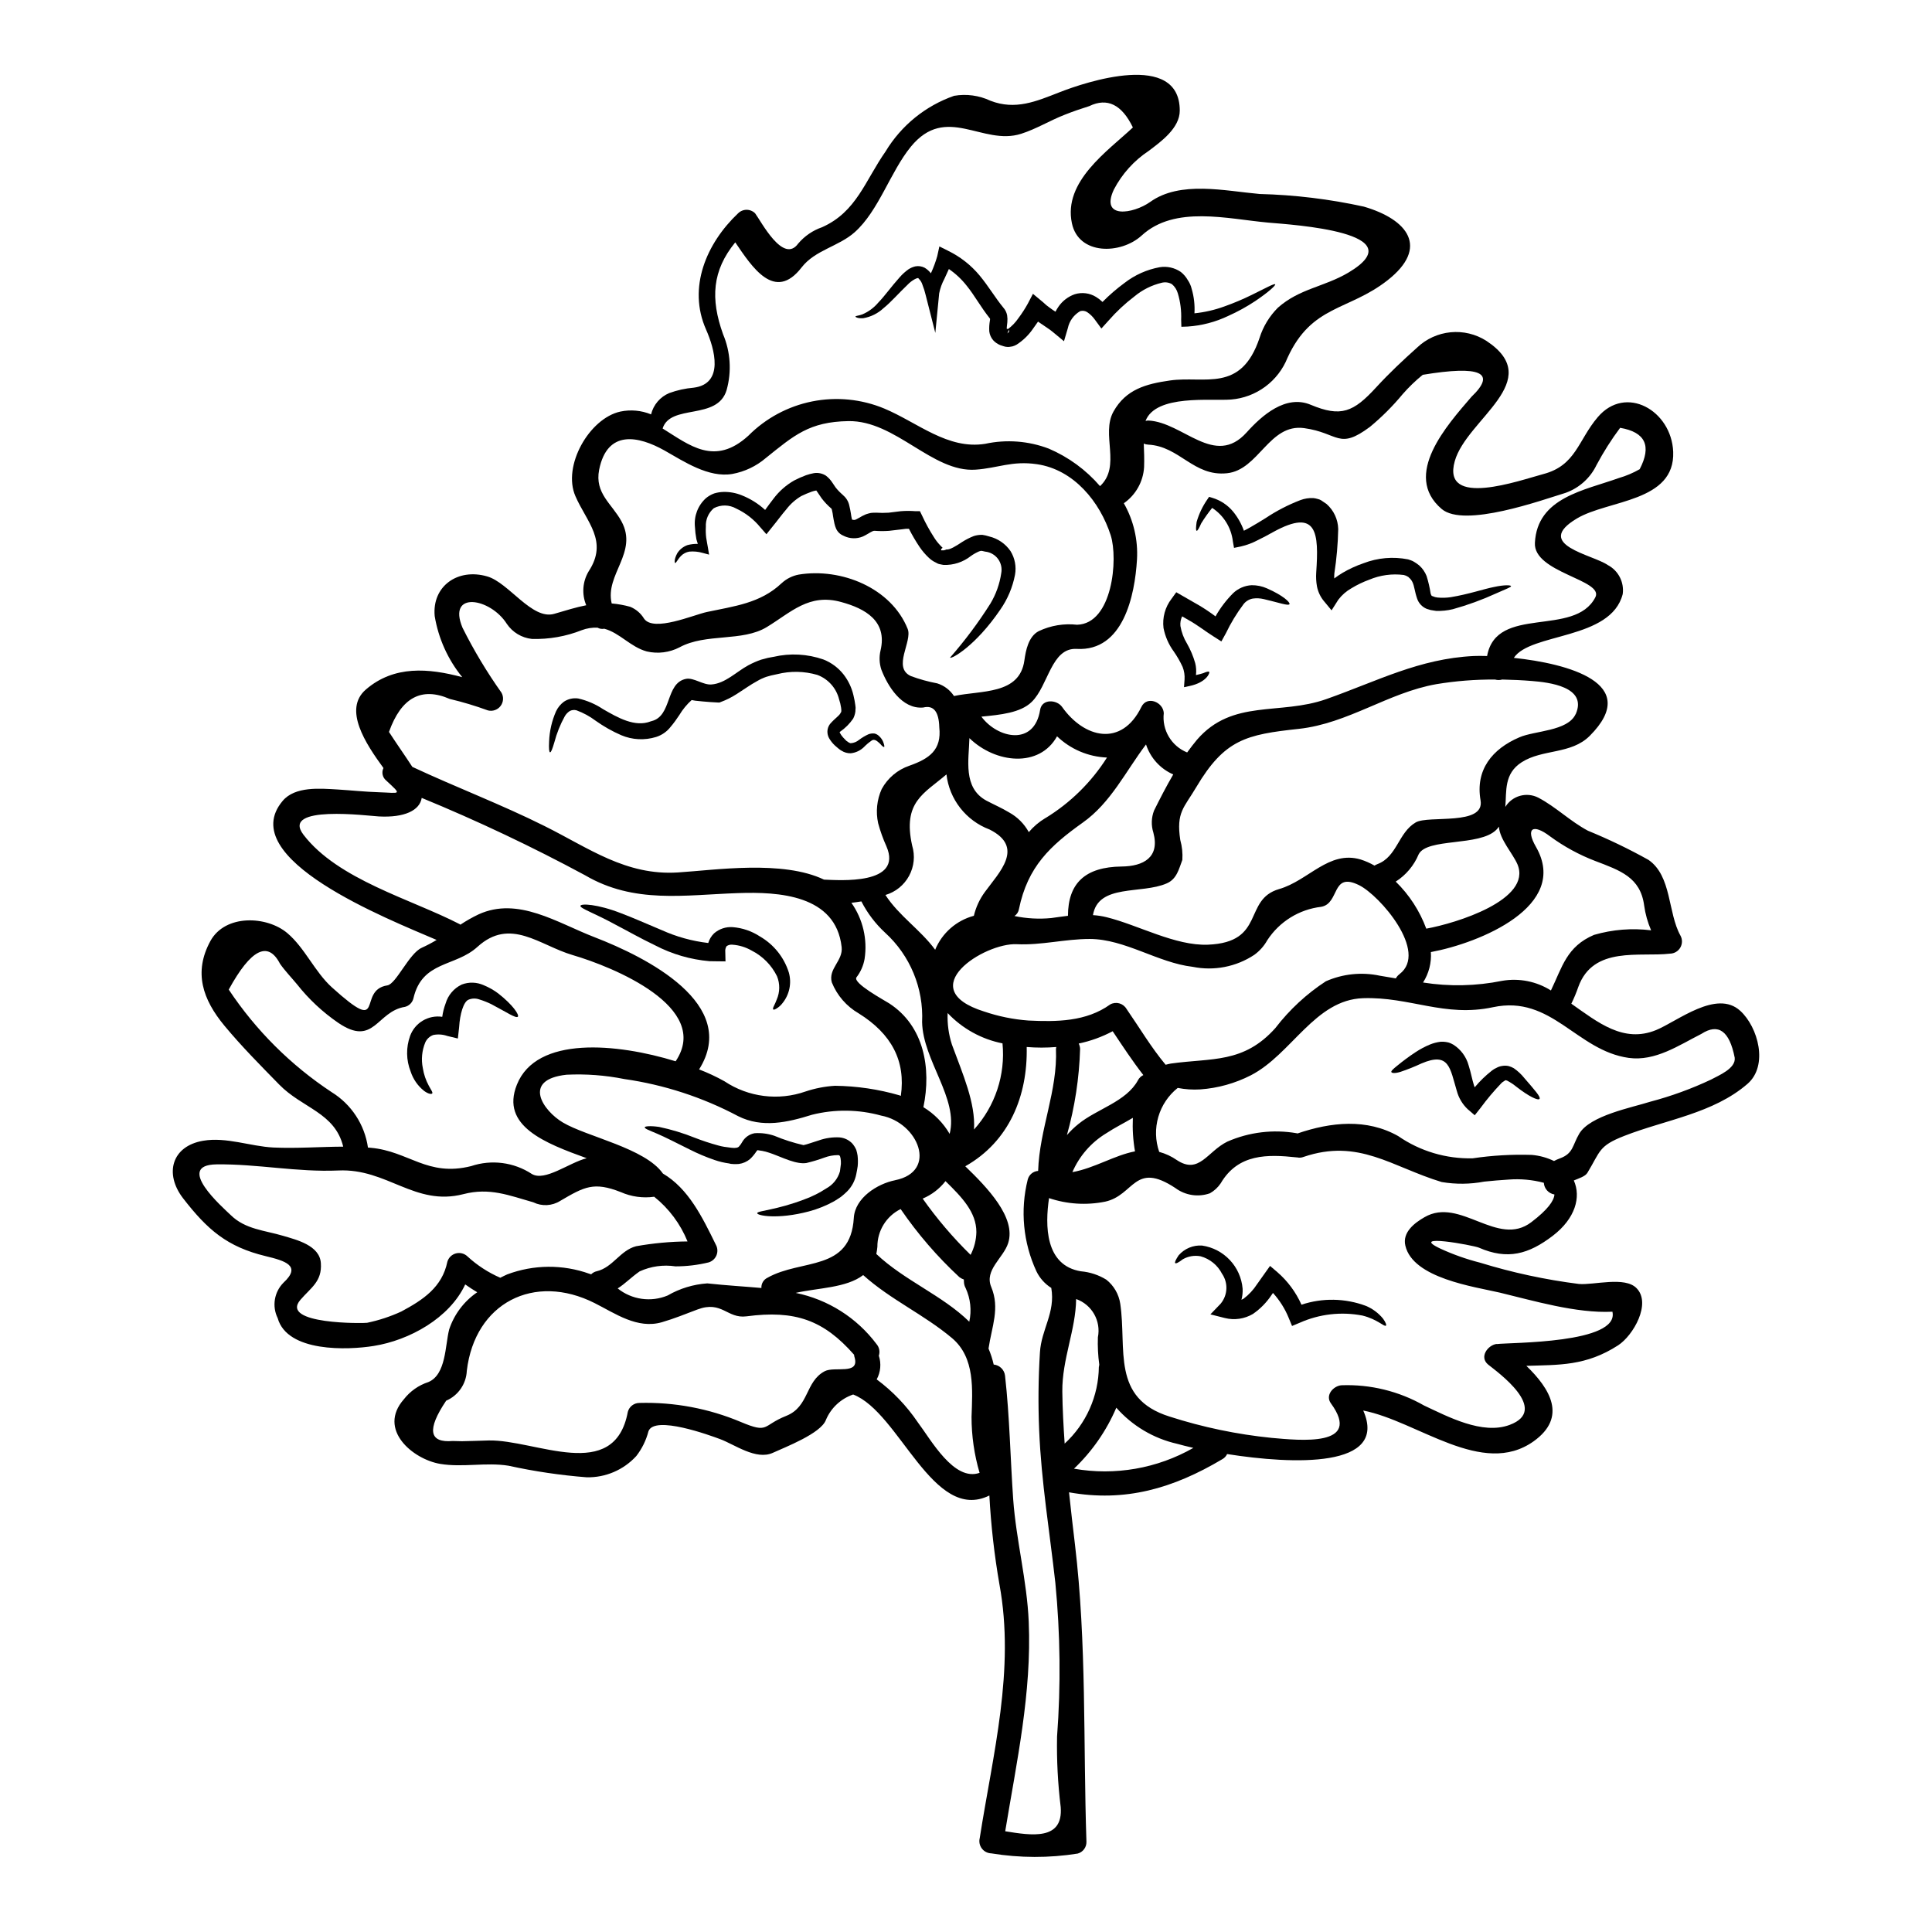 <?xml version="1.0" encoding="UTF-8"?>
<!-- The Best Svg Icon site in the world: iconSvg.co, Visit us! https://iconsvg.co -->
<svg fill="#000000" width="800px" height="800px" version="1.1" viewBox="144 144 512 512" xmlns="http://www.w3.org/2000/svg">
 <g>
  <path d="m342.31 259.48c4.613-4.648 10.504-7.812 16.922-9.098 6.418-1.281 13.074-0.625 19.117 1.891 8.863 3.719 16.785 10.934 26.727 9.344h-0.004c5.629-1.215 11.492-0.773 16.871 1.277 5.227 2.234 9.871 5.637 13.578 9.938 5.707-5.336 0.168-13.719 3.578-19.793 3.293-5.848 8.578-7.297 14.957-8.207 9.148-1.309 18.828 3.41 23.746-11.305 0.953-3.012 2.617-5.746 4.852-7.981 5.738-5.082 12.203-5.481 18.66-9.285 18.02-10.707-14.727-12.699-21.203-13.266-10.793-0.965-24.766-4.656-33.543 3.41-5.566 5.082-16.727 5.227-18.5-3.238-2.363-11.102 9.539-19.168 16.16-25.391-2.938-6.078-6.793-7.965-11.562-5.652-2.188 0.684-4.328 1.422-6.477 2.273-4.035 1.574-7.477 3.746-11.559 5.055-10.254 3.293-19.879-8.012-29.254 3.438-5.43 6.648-8.492 16.957-14.855 22.637-4.262 3.805-10.508 4.723-14.086 9.344-7.16 9.289-13.18-0.195-17.582-6.644-6.106 7.477-6.617 14.91-3.234 24.34 1.984 4.691 2.316 9.918 0.938 14.82-2.445 8.125-14.855 3.543-16.957 10.168 7.188 4.461 13.793 10.027 22.711 1.926zm262.88 152.4c4.723 4.328 7.5 14.484 1.934 19.336-9.055 7.871-21.785 9.543-32.668 13.805-6.844 2.672-6.277 4.008-9.77 9.773-0.598 0.992-2.273 1.477-3.609 2.043 1.969 4.402 0.395 10.086-5.566 14.652-6.391 4.883-11.984 6.481-19.598 3.148-1.363-0.594-19.086-3.891-10.082 0.316 3.348 1.531 6.824 2.758 10.391 3.664 8.559 2.637 17.332 4.527 26.219 5.648 3.938 0.344 12.184-2.102 15.281 1.137 3.938 4.035-0.855 12.469-4.883 15.109-8.551 5.539-15.742 5.168-24.34 5.453 6.273 6.051 10.906 13.574 1.93 19.996-13.602 9.688-30.699-5.336-45.156-8.152 6.762 15.352-18.656 14.289-36.07 11.531h-0.004c-0.27 0.582-0.715 1.059-1.277 1.363-13.035 7.754-25.762 11.445-40.617 8.777 0.484 4.629 1.023 9.23 1.574 13.859 3.125 26.188 2.16 52.488 3.039 78.785v-0.004c0.027 1.445-0.93 2.719-2.324 3.098-7.586 1.203-15.312 1.184-22.891-0.055-0.984-0.027-1.906-0.5-2.5-1.285-0.598-0.781-0.805-1.793-0.566-2.75 3.492-22.352 9.398-44.562 5.223-67.254-1.355-7.789-2.246-15.652-2.668-23.547-14.957 7.383-23.801-22.066-36.098-26.766-3.258 1.109-5.887 3.559-7.215 6.731-1.336 3.606-10.793 7.215-14.059 8.719-4.461 2.047-10.195-2.242-14-3.633-2.527-0.941-17.41-6.418-18.973-2.074-0.617 2.391-1.715 4.629-3.231 6.574-3.367 3.68-8.16 5.731-13.148 5.621-6.965-0.543-13.883-1.566-20.703-3.066-5.996-0.965-12.098 0.512-18.105-0.484-7.242-1.219-16.699-9.09-9.633-17.125 1.66-2.133 3.918-3.723 6.488-4.559 4.723-1.969 4.434-9.715 5.512-13.918h-0.004c1.328-4.023 3.945-7.496 7.445-9.883-1.078-0.652-2.16-1.336-3.18-2.074-4.176 8.945-14.801 14.801-24.258 16.305-6.844 1.109-22.887 1.73-25.445-7.383v-0.004c-1.543-3.129-0.926-6.894 1.531-9.371 4.856-4.488 0.48-5.793-4.723-7.047-10.195-2.469-15.395-6.953-21.895-15.352-5-6.508-2.984-13.805 5.336-15.223 6.164-1.051 12.469 1.477 18.574 1.789 6.191 0.285 12.383-0.199 18.547-0.227-2.215-9.055-10.848-10.168-16.984-16.473-4.973-5.086-9.938-10.086-14.484-15.562-5.793-6.992-8.234-14.168-3.746-22.434 3.938-7.215 14.996-6.691 20.391-2.129 4.629 3.894 7.269 10.254 11.809 14.371 14.656 13.238 6.477 0.738 14.711-0.512 2.332-0.371 5.766-8.488 9.117-9.965v-0.004c1.355-0.613 2.668-1.305 3.938-2.074-12.809-5.512-53.68-21.531-40.812-36.836 3.293-3.938 9.969-3.293 14.512-3.039 3.691 0.227 7.356 0.625 11.02 0.738 5.625 0.168 6.246 0.906 1.902-3.125-0.969-0.801-1.266-2.164-0.707-3.293-4.688-6.418-10.766-15.562-4.656-20.816 7.477-6.445 16.641-5.652 25.531-3.266v-0.004c-3.801-4.668-6.316-10.246-7.301-16.188-0.734-7.922 6.109-12.781 13.918-10.508 5.734 1.648 11.871 11.645 17.777 9.91 3.125-0.91 5.82-1.758 8.461-2.269h0.004c-1.227-2.938-0.984-6.277 0.652-9.004 5.254-8.012-0.539-13.035-3.523-19.914-3.492-8.004 3.664-20.59 11.902-22.406 2.731-0.578 5.57-0.32 8.152 0.742 0.617-2.547 2.41-4.644 4.824-5.652 2.078-0.758 4.246-1.234 6.449-1.422 8.18-1.023 5.57-10.281 3.293-15.422-4.914-11.102 0.086-22.828 8.492-30.789l0.004 0.004c0.598-0.602 1.41-0.938 2.258-0.938 0.844 0 1.656 0.336 2.254 0.938 1.574 2.074 7.441 13.547 11.414 8.012l0.004-0.004c1.684-1.984 3.871-3.481 6.332-4.328 9.145-4.09 11.359-12.297 16.844-20.109h-0.004c4.156-6.867 10.57-12.07 18.148-14.715 3.266-0.562 6.625-0.105 9.625 1.309 6.617 2.555 12.125 0.168 18.289-2.242 6.926-2.727 31.883-11.074 31.883 4.856 0 4.656-5 8.234-8.238 10.68-3.894 2.578-7.07 6.106-9.23 10.25-3.691 7.891 5.141 6.441 9.602 3.293 7.981-5.738 19.879-2.93 28.996-2.133v0.004c9.309 0.234 18.57 1.355 27.664 3.352 11.586 3.379 17.441 10.766 6.25 19.539-10.395 8.125-20.074 6.477-26.496 20.535-1.219 3.051-3.266 5.703-5.906 7.652-2.644 1.953-5.777 3.129-9.051 3.394-5.254 0.426-19.938-1.449-22.664 5.68 0.254-0.082 0.52-0.121 0.785-0.113 9.203 0.457 17.551 12.555 26.012 3.148 4.008-4.461 10.34-10.109 16.984-7.324 8.012 3.348 11.305 1.988 17.383-4.66 3.441-3.746 7.047-7.129 10.824-10.508v-0.004c2.418-2.297 5.531-3.719 8.852-4.043 3.32-0.324 6.652 0.469 9.469 2.258 16.016 10.562-5.199 20.703-8.352 31.883-3.578 12.594 17.27 5.086 23.461 3.438 8.66-2.269 9.199-8.945 14.426-15.082 7.41-8.719 19.543-1.785 19.996 9.176 0.512 13.352-17.211 12.727-25.504 17.664-11.73 6.988 4.176 9.574 8.125 12.328l-0.004-0.004c2.836 1.469 4.438 4.562 4.004 7.727-3.121 12.203-24.449 10.195-28.855 16.898 14.199 1.504 34.082 6.691 20.109 20.676-4.945 4.945-12.496 3.438-18.035 6.988-4.723 3.039-3.977 7.641-4.328 11.844l-0.004-0.004c1.836-2.988 5.664-4.051 8.777-2.441 4.684 2.469 8.375 6.219 13.121 8.746h0.004c5.496 2.254 10.855 4.832 16.043 7.727 6.191 4.285 5.086 13.973 8.465 20.051 0.551 0.988 0.539 2.195-0.023 3.176s-1.602 1.598-2.731 1.621c-8.012 0.941-20.363-2.129-24.312 8.832-0.523 1.516-1.141 2.996-1.848 4.434 7.086 4.973 13.832 10.508 22.465 6.988 5.695-2.344 16.035-10.863 22.309-5.094zm-7.668 18.176c1.875-1.023 6.562-2.898 6.191-5.766-1.395-7.102-4.336-9.199-8.832-6.297-5.965 3.012-12.203 7.328-19.254 6.359-13.832-1.93-20.422-16.754-35.957-13.434-12.867 2.754-22.016-2.809-34.453-2.387-12.781 0.426-18.918 14.855-29.711 20.422h0.004c-4.18 2.141-8.75 3.418-13.434 3.75-1.996 0.125-4-0.008-5.965-0.395-2.473 1.969-4.273 4.66-5.152 7.695-0.879 3.035-0.797 6.269 0.242 9.258 1.664 0.445 3.238 1.176 4.656 2.16 5.934 3.938 8.066-2.269 13.406-4.883 5.773-2.527 12.164-3.297 18.371-2.219 0.086 0 0.141 0.055 0.227 0.055 8.832-3.012 18.316-4.031 26.699 0.711v0.004c5.785 3.992 12.688 6.047 19.715 5.875 5.188-0.77 10.434-1.07 15.676-0.902 2.039 0.176 4.031 0.727 5.875 1.617 0.496-0.266 1.008-0.492 1.535-0.684 3.606-1.309 3.32-3.438 5.141-6.535 2.844-4.856 14.031-6.957 18.801-8.488h0.004c5.574-1.469 11.004-3.445 16.215-5.91zm-15.961-39.512c-0.91-2.102-1.531-4.316-1.844-6.586-0.996-7.477-6.332-9.258-12.953-11.785h-0.004c-4.266-1.633-8.297-3.832-11.984-6.535-4.516-3.438-6.59-2.184-3.719 2.812 9 15.703-14.957 25.473-27.863 27.859 0.191 2.844-0.535 5.668-2.07 8.066 6.957 1.105 14.059 0.953 20.965-0.449 4.473-0.773 9.078 0.137 12.922 2.559 3.012-6.223 4.148-11.648 11.445-14.742v0.004c4.902-1.426 10.043-1.832 15.105-1.203zm-3.039-122.18c3.234-6.191 1.531-9.84-5.172-10.988v0.004c-2.328 3.117-4.414 6.406-6.246 9.84-1.648 3.441-4.586 6.094-8.18 7.383-6.332 1.93-26.867 9.371-32.863 4.285-10.562-9 1.508-22.293 7.894-29.734 6.703-6.418 2.398-8.359-12.922-5.824h0.004c-1.918 1.555-3.699 3.273-5.32 5.129-2.609 3.152-5.508 6.051-8.66 8.66-8.379 6.246-8.238 1.617-17.441 0.34-9.312-1.273-12.012 11.109-20.469 11.957-8.859 0.91-12.523-7.156-20.859-7.582-0.406-0.016-0.809-0.109-1.18-0.281 0.086 2.07 0.168 4.144 0.086 6.246-0.23 3.844-2.211 7.367-5.367 9.57 2.574 4.519 3.785 9.691 3.488 14.883-0.566 9.629-3.66 24.402-15.961 23.715-6.785-0.395-7.5 9.742-11.957 14.059-2.953 2.898-8.348 3.41-13.32 3.891 4.262 5.766 14.031 7.922 15.562-1.785 0.484-3.012 4.434-2.754 5.824-0.789 5.82 8.234 15.742 10.766 21.016 0 1.477-3.066 5.766-1.309 5.934 1.617h0.004c-0.531 4.481 2.008 8.762 6.191 10.449 0.855-1.18 1.734-2.328 2.613-3.379 9.402-10.879 21.953-6.391 34.281-10.766 13.516-4.769 24.594-10.707 39.051-11.414 0.883-0.027 2.102-0.055 3.543 0 2.473-13.656 23.176-4.856 28.688-15.562 2.387-4.629-16.445-6.504-16.02-14.426 0.598-12.016 13.094-13.891 22.266-17.184 1.914-0.555 3.762-1.336 5.492-2.328zm-37.887 231.83c3.543-0.453 32.605-0.086 30.672-8.578-9.574 0.484-21.074-2.957-29.852-5.059-6.785-1.574-23.008-3.801-25.02-12.438-0.852-3.543 2.445-6.051 5.086-7.555 9.445-5.484 19.34 8.18 28.316 1.309 4.328-3.293 5.992-5.652 6.106-7.328l-0.004 0.004c-1.543-0.254-2.707-1.535-2.809-3.098-3.043-0.809-6.203-1.098-9.344-0.852-2.16 0.141-4.328 0.312-6.445 0.539h-0.004c-3.719 0.707-7.539 0.746-11.273 0.113-13.234-4.008-21.984-11.648-36.637-6.648v0.004c-0.535 0.203-1.121 0.242-1.68 0.113-0.055 0-0.082 0.027-0.113 0-7.695-0.824-15.504-1.023-20.137 6.871-0.734 1.094-1.719 2-2.863 2.644-3.094 1.09-6.519 0.566-9.148-1.391-10.906-7.215-10.848 1.902-18.602 3.606-4.957 1-10.09 0.68-14.883-0.938-1.051 7.188-1.109 17.867 8.488 19.402l0.004-0.004c2.371 0.211 4.66 0.965 6.691 2.215 1.992 1.574 3.312 3.852 3.691 6.363 1.789 11.984-2.473 25.047 13.062 29.914 8.797 2.832 17.871 4.727 27.066 5.652 7.383 0.652 24.168 2.473 15.703-9.148-1.574-2.156 0.625-4.602 2.754-4.797h0.004c7.668-0.293 15.262 1.566 21.93 5.367 6.273 2.926 15.422 7.836 22.664 5.141 10.82-4.008-3.32-14.086-5.652-15.965-2.488-2.004-0.133-5.188 2.227-5.496zm20.934-166.91c3.266-7.356-7.356-8.461-11.5-8.805-2.644-0.223-5.285-0.34-7.981-0.395l-0.004 0.004c-0.613 0.172-1.262 0.172-1.875 0-5.215-0.039-10.422 0.371-15.566 1.223-12.75 2.242-23.371 10.422-36.438 11.844-13.973 1.504-19.656 2.781-27.184 15.449-3.207 5.453-5.367 6.59-4.231 14.031h0.004c0.477 1.707 0.656 3.484 0.539 5.25-0.91 2.418-1.477 5.086-4.144 6.223-6.648 2.926-18.148 0.027-19.543 8.406v0.004c1.234 0.074 2.461 0.262 3.664 0.566 8.379 2.074 18.148 7.613 26.812 7.269 15.352-0.625 9.23-11.957 18.859-14.742 7.781-2.242 13.18-10.336 21.613-7.836h-0.004c1.277 0.406 2.504 0.949 3.664 1.617 0.25-0.152 0.516-0.285 0.789-0.395 5.227-1.969 5.512-8.352 10.141-11.047 3.348-1.969 18.348 0.992 17.18-5.852-1.418-8.094 3.098-13.629 10.281-16.695 4.039-1.785 12.844-1.598 14.918-6.16zm-39.594 56.82c7.894-1.422 28.09-7.641 24.172-17.039-1.223-2.871-4.723-6.59-4.918-9.996-0.211 0.305-0.445 0.59-0.707 0.852-4.434 4.434-18.316 2.074-20.562 6.477v-0.004c-1.238 2.981-3.359 5.508-6.078 7.242 3.594 3.504 6.356 7.766 8.094 12.469zm-7.086 12.043c7.727-5.879-5.223-20.859-10.734-23.574-7.383-3.637-5.055 4.824-9.996 5.734v0.004c-5.856 0.672-11.102 3.922-14.316 8.859-0.852 1.523-2.023 2.844-3.434 3.867-4.809 3.184-10.684 4.328-16.332 3.18-9.258-1.078-17.922-7.356-27.293-7.383-6.535 0-12.809 1.703-19.34 1.391-8.551-0.426-27.863 11.809-8.637 17.84v-0.004c3.781 1.289 7.715 2.09 11.703 2.387 7.5 0.371 15.352 0.312 21.699-4.258v-0.004c1.523-0.848 3.445-0.32 4.328 1.184 3.438 4.973 6.504 10.172 10.367 14.801 0.453-0.113 0.879-0.227 1.363-0.316 10.906-1.531 19.285 0.031 27.75-9.445l-0.004-0.004c3.723-4.84 8.234-9.02 13.348-12.355 4.508-1.988 9.527-2.504 14.344-1.473 1.449 0.223 2.844 0.48 4.203 0.707 0.238-0.449 0.578-0.84 0.992-1.133zm-54.633 125.56c-1.758-0.395-3.234-0.789-4.285-1.078-6.254-1.41-11.902-4.762-16.137-9.574-2.602 6.094-6.418 11.594-11.219 16.164 10.867 1.906 22.059-0.043 31.641-5.512zm-10.422-168.9c1.508-3.039 3.211-6.359 5.086-9.57-3.43-1.5-6.055-4.394-7.215-7.953-5.367 7.086-9.316 15.453-16.754 20.707-8.637 6.16-14.598 11.645-16.926 22.945-0.125 0.746-0.555 1.402-1.184 1.82 3.203 0.672 6.488 0.852 9.742 0.539 1.449-0.199 2.957-0.426 4.434-0.598 0.027-8.66 4.574-12.949 14.23-13.062 5.766-0.055 10.168-2.414 8.406-8.973v-0.004c-0.609-1.914-0.547-3.981 0.18-5.852zm-4.258 71.457c0.312-0.594 0.812-1.074 1.422-1.359-2.898-3.719-5.484-7.668-8.125-11.613v-0.004c-2.836 1.504-5.863 2.602-9.004 3.262 0.219 0.438 0.344 0.91 0.367 1.395-0.227 7.734-1.398 15.414-3.492 22.863 0.922-1.066 1.941-2.047 3.039-2.926 4.887-4.004 12.695-5.906 15.793-11.617zm-0.789 18.859c-0.516-2.934-0.703-5.914-0.566-8.887-2.273 1.363-4.723 2.555-7.086 4.117l0.004-0.004c-3.977 2.418-7.106 6.012-8.949 10.281 5.856-1.051 11.109-4.457 16.59-5.508zm-15.352-139.56c9.402-0.254 10.906-17.438 8.918-23.688-2.844-8.859-9.77-17.438-19.57-18.859-6.59-0.965-10.395 1.051-16.242 1.449-11.445 0.789-21.188-13.062-33.711-12.867-10.367 0.172-14.402 3.777-21.867 9.773-2.539 2.172-5.606 3.633-8.891 4.231-6.297 1.078-12.809-3.293-17.977-6.219-6.902-3.863-15.168-5.625-17.32 5.117-1.219 6.277 3.41 9.004 5.934 13.688 4.461 8.238-4.43 14.059-2.609 21.727l0.004 0.004c1.652 0.145 3.285 0.441 4.883 0.879 1.539 0.625 2.832 1.73 3.691 3.148 2.527 3.637 13.09-0.996 16.641-1.758 7.156-1.535 14.168-2.273 19.824-7.641h0.004c1.262-1.164 2.828-1.953 4.516-2.273 11.277-1.848 24.535 3.523 28.883 14.402 1.309 3.32-4.144 10.234 0.855 12.496h-0.004c2.269 0.84 4.609 1.484 6.988 1.93 1.816 0.574 3.383 1.758 4.43 3.352 7.156-1.535 17.41-0.285 18.656-9.445 0.371-2.668 1.078-6.332 3.805-7.754h0.004c3.156-1.496 6.664-2.082 10.137-1.691zm5.793 196.65 0.004-0.004c0.012-0.191 0.043-0.379 0.086-0.566-0.328-2.398-0.453-4.824-0.367-7.246 0.871-4.344-1.586-8.664-5.766-10.141-0.082 8.152-3.746 15.934-3.66 24.535 0.055 4.602 0.312 9.203 0.621 13.777v0.004c5.703-5.246 8.984-12.613 9.062-20.363zm-14.168-145.41v-0.004c6.594-4.027 12.172-9.516 16.301-16.043-4.949-0.195-9.656-2.199-13.234-5.625-4.688 8.434-16.332 7.184-23.223 0.484-0.141 5.68-1.785 13.145 4.488 16.555 1.992 1.051 4.121 1.969 6.023 3.125 2.203 1.207 4.016 3.023 5.227 5.227 1.25-1.477 2.734-2.734 4.394-3.723zm-10.672 268.5c6.898 1.105 15.422 2.527 14.707-6.418-0.758-6.191-1.082-12.426-0.965-18.66 1.016-13.574 0.863-27.207-0.453-40.754-1.508-13.547-3.723-26.766-4.289-40.441-0.289-6.875-0.223-13.758 0.203-20.621 0.367-6.137 4.144-10.535 3.008-17.098h-0.004c-1.699-1.07-3.062-2.594-3.934-4.402-3.523-7.602-4.336-16.184-2.305-24.312 0.328-1.281 1.438-2.207 2.758-2.297 0.344-11.074 5.199-21.215 4.723-32.352 0.012-0.164 0.039-0.324 0.086-0.484-2.609 0.215-5.231 0.215-7.84 0 0.285 12.895-4.602 25.02-16.277 31.609 5.793 5.598 13.547 13.574 11.363 20.363-1.25 3.938-6.363 7.129-4.488 11.613 2.363 5.652 0.141 10.508-0.711 16.332v0.004c0.578 1.367 1.035 2.781 1.367 4.231 1.574 0.152 2.828 1.383 3.008 2.957 1.223 10.906 1.395 21.812 2.16 32.773 0.789 10.875 3.664 21.586 4.117 32.434 0.805 18.859-3.195 37.066-6.234 55.523zm-8.266-185.97c5.613-6.207 8.355-14.492 7.551-22.828-5.562-1.102-10.645-3.91-14.539-8.035-0.121 2.828 0.262 5.656 1.133 8.348 2.898 7.891 6.281 15.477 5.856 22.516zm2.871-62.938c3.832-5.254 10.652-11.871 1.219-16.586v0.004c-3.055-1.152-5.734-3.121-7.742-5.695-2.012-2.57-3.273-5.648-3.648-8.891-5.934 5.086-11.672 7.273-9.09 18.863 0.809 2.676 0.516 5.562-0.816 8.02s-3.586 4.285-6.269 5.07c3.606 5.566 9.23 9.148 13.18 14.512 1.828-4.434 5.621-7.762 10.254-9 0.539-2.273 1.531-4.414 2.91-6.293zm-17.777 140.52c3.519 4.656 9.602 15.789 16.387 13.402l-0.004 0.004c-1.414-4.816-2.133-9.809-2.133-14.824 0.227-7.188 0.992-15.648-5.141-20.859-7.527-6.332-16.277-10.168-23.574-16.727-4.488 3.438-12.07 3.383-17.895 4.723l0.004-0.004c8.555 1.746 16.176 6.566 21.418 13.551 0.738 0.848 0.977 2.027 0.621 3.098 0.684 2.078 0.48 4.348-0.566 6.273 4.238 3.148 7.914 6.984 10.879 11.355zm14-44.363-0.004 0.004c0.969-1.871 1.496-3.941 1.535-6.051 0-5.285-3.863-9.262-8.184-13.492-1.586 2.035-3.668 3.629-6.047 4.629 3.773 5.34 8.02 10.328 12.695 14.902zm-0.344 17.711-0.004 0.004c0.66-3 0.32-6.129-0.965-8.918-0.277-0.496-0.434-1.051-0.449-1.617 0-0.227-0.031-0.426-0.031-0.652v-0.004c-0.426-0.141-0.828-0.352-1.184-0.625-5.84-5.414-11.062-11.465-15.562-18.039-3.797 1.879-6.191 5.762-6.164 10-0.059 0.637-0.152 1.273-0.281 1.902 7.398 7.016 17.465 10.934 24.637 17.949zm-5.207-49.777c2.387-9.398-7.086-19.43-7.301-29.621v-0.004c0.426-8.961-3.168-17.645-9.797-23.684-2.57-2.375-4.703-5.184-6.297-8.297-0.883 0.168-1.758 0.254-2.641 0.371 3.043 4.324 4.293 9.656 3.492 14.883-0.312 1.777-1.055 3.457-2.16 4.883-0.996 1.535 7.441 6.078 8.66 6.871 9.285 5.996 11.219 17.238 9.09 27.52v0.004c2.867 1.742 5.258 4.176 6.953 7.074zm-10.668-97.566c5.309-1.875 8.578-4.176 7.922-10.195-0.113-4.176-1.535-5.902-4.258-5.227-5.684 0.512-9.445-5.766-11.078-9.996h-0.004c-0.555-1.66-0.633-3.441-0.223-5.141 1.848-7.84-4.148-11.102-10.395-12.809-8.578-2.391-13.32 2.723-19.738 6.617-6.508 3.977-16.137 1.574-23.121 5.367-2.672 1.395-5.754 1.785-8.691 1.105-4.328-1.18-7.184-4.941-11.273-6.023v0.004c-0.613 0.121-1.246 0.02-1.789-0.285-1.414-0.062-2.824 0.16-4.144 0.652-4.219 1.676-8.73 2.469-13.266 2.332-2.684-0.293-5.102-1.746-6.617-3.977-4.375-6.93-15.852-8.832-11.762 0.992 3 6.004 6.457 11.77 10.34 17.238 0.629 1.125 0.527 2.516-0.258 3.535-0.785 1.02-2.102 1.473-3.352 1.152-3.305-1.211-6.68-2.223-10.105-3.035-7.5-3.266-12.867-0.352-16.105 8.746 2.019 3.125 4.176 6.164 6.191 9.258 11.617 5.43 23.617 9.969 35.031 15.676 11.762 5.852 21.559 13.184 35.359 12.301 9.883-0.625 27.723-3.352 38.711 1.902 3.977 0.141 21.02 1.508 16.531-8.832v-0.004c-0.891-1.973-1.625-4.016-2.188-6.106-0.668-3.039-0.34-6.211 0.934-9.051 1.586-2.918 4.207-5.129 7.348-6.199zm-2.269 87.504c1.336-9.289-2.473-16.445-11.164-21.867-3.231-1.867-5.738-4.762-7.129-8.219-0.996-3.637 3.008-5.707 2.609-9.344-1.531-13.887-16.781-14.684-27.406-14.316-14.312 0.484-27.602 2.898-40.586-4.723-14.066-7.582-28.516-14.426-43.297-20.504-0.512 3.32-4.57 5.281-11.359 4.914-2.727-0.141-26.129-3.18-19.969 4.856 9.148 11.93 28.516 17.039 41.383 23.688h0.004c0.062 0.055 0.129 0.102 0.195 0.141 1.535-1.023 3.141-1.934 4.805-2.727 10.477-4.797 20.859 2.242 30.758 6.051 13.66 5.281 38.574 17.711 27.695 35.031h-0.004c2.316 0.887 4.566 1.938 6.731 3.148 6.344 4.223 14.305 5.223 21.496 2.699 2.519-0.84 5.133-1.348 7.781-1.508 5.789 0.066 11.539 0.918 17.102 2.531 0.109 0.059 0.23 0.109 0.352 0.148zm-1.535 22.348c11.5-2.297 6.133-15.281-3.664-17.125h-0.004c-5.992-1.66-12.312-1.738-18.344-0.223-6.445 2.016-13.18 3.578-19.57 0.367-9.422-5-19.633-8.328-30.191-9.84-5.027-1.004-10.156-1.387-15.277-1.141-11.984 1.309-6.164 9.602-0.969 12.668 6.363 3.777 21.812 6.789 26.5 13.52 6.758 3.977 10.422 11.5 14.027 18.859 0.48 0.855 0.543 1.887 0.176 2.797-0.371 0.914-1.133 1.605-2.074 1.891-2.883 0.703-5.84 1.055-8.805 1.051-3.227-0.488-6.523-0.023-9.488 1.332-2.269 1.574-3.832 3.266-5.82 4.516 3.738 2.996 8.812 3.715 13.234 1.875 3.211-1.859 6.805-2.957 10.508-3.211 5.227 0.566 9.938 0.824 14.344 1.219v0.004c-0.066-1.133 0.555-2.195 1.574-2.695 9.055-5.141 22.066-1.508 22.918-15.906 0.328-5.293 6.234-9.016 10.922-9.953zm-18.637 50.613c2.641-1.367 9.262 1.078 7.926-3.637-0.086-0.234-0.133-0.484-0.145-0.734-8.066-9.176-15.617-11.875-28.512-10.172-5.117 0.684-6.504-4.258-12.988-1.816-3.148 1.18-6.191 2.441-9.445 3.379-6.504 1.875-12.352-2.328-17.777-5.055-16.074-8.125-31.781-0.059-33.91 17.922-0.148 3.473-2.273 6.555-5.469 7.926-5.141 7.641-4.57 11.219 1.73 10.68 0.828 0 1.648 0.027 2.473 0.059 2.363-0.031 4.688-0.141 7.016-0.199 12.469-0.285 33.375 11.473 36.922-7.582v-0.004c0.371-1.387 1.629-2.356 3.066-2.359 9.227-0.254 18.402 1.469 26.906 5.055 7.5 3.148 5.566 0.938 11.984-1.617 6.164-2.441 5-9.086 10.223-11.844zm-39.504-82.137c9.629-14.344-16.613-25.02-27.293-28.145-8.746-2.555-16.5-10.113-25.223-2.184-5.902 5.394-14.68 3.633-16.984 13.688-0.277 1.086-1.125 1.938-2.211 2.215-7.559 1.18-8.152 10.738-17.711 4.234-4.129-2.832-7.809-6.269-10.91-10.199-1.477-1.789-3.18-3.543-4.516-5.453-3.184-6.156-7.711-3.875-13.586 6.848 7.176 10.793 16.449 20.035 27.266 27.176 5.231 3.223 8.758 8.605 9.629 14.688 0.227 0.027 0.484 0.027 0.707 0.055 10.113 0.883 14.996 7.781 26.645 4.856 5.394-1.805 11.32-1.035 16.074 2.086 3.492 2.07 9.84-2.984 14.539-4.176-10.988-3.977-22.891-8.52-18.5-19.484 5.18-13.02 26.523-10.977 42.074-6.203zm3.148 47.742v0.004c-1.879-4.641-4.922-8.719-8.832-11.844-3.004 0.422-6.062-0.004-8.832-1.223-7.184-2.836-9.684-1.418-16.047 2.301-2.156 1.371-4.867 1.52-7.156 0.395-6.418-1.82-11.586-3.977-18.547-2.16-12.867 3.293-20.164-6.871-33.117-6.273-11.02 0.48-21.441-1.762-32.273-1.621-11.246 0.145 1.648 11.414 3.777 13.465 3.859 3.773 8.945 4.004 13.891 5.481 3.543 1.051 9.684 2.531 9.965 7.242 0.344 4.856-2.641 6.481-5.422 9.715-5.625 6.562 17.043 6.25 17.711 6.078l-0.004-0.004c3.117-0.652 6.144-1.648 9.035-2.981 5.738-3.07 10.82-6.418 12.203-13.18 0.312-1.086 1.172-1.926 2.266-2.219 1.094-0.289 2.258 0.012 3.07 0.801 2.562 2.356 5.5 4.266 8.691 5.652 0.625-0.316 1.223-0.625 1.82-0.883h-0.004c7.023-2.641 14.754-2.703 21.812-0.172 0.168 0.027 0.312 0.113 0.453 0.141v0.004c0.41-0.418 0.938-0.703 1.508-0.824 4.258-1.023 6.164-5.512 10.395-6.621 4.504-0.805 9.066-1.23 13.641-1.27z"/>
  <path d="m547.99 429.73c2.695 3.125 4.371 4.973 4.004 5.484-0.371 0.512-2.781-0.598-6.133-3.211-0.758-0.621-1.578-1.164-2.445-1.621-0.195-0.086-0.285-0.055-0.395-0.113-0.086 0.086-0.086-0.027-0.195 0.086-0.125 0.059-0.238 0.137-0.344 0.23-0.207 0.117-0.395 0.258-0.566 0.426-2 2.078-3.859 4.289-5.566 6.613l-1.531 1.934-1.879-1.621c-1.383-1.312-2.371-2.984-2.867-4.824-1.82-6.023-1.969-10.453-9.402-7.273-1.801 0.844-3.648 1.582-5.539 2.215-1.477 0.457-2.328 0.344-2.414 0.031s0.539-0.828 1.574-1.676h0.004c1.535-1.266 3.137-2.449 4.797-3.543 1.227-0.816 2.531-1.512 3.894-2.074 0.875-0.352 1.789-0.59 2.723-0.711 0.609-0.043 1.219-0.004 1.816 0.117l0.484 0.113 0.113 0.055c0.027 0 0.371 0.141 0.371 0.141 0.055 0.035 0.113 0.066 0.172 0.086l0.539 0.285c1.945 1.258 3.363 3.184 3.984 5.418 0.625 1.934 0.941 3.832 1.449 5.394 0.059 0.168 0.113 0.285 0.172 0.453h0.004c1.355-1.637 2.891-3.121 4.566-4.43 0.363-0.289 0.758-0.527 1.184-0.711 0.465-0.262 0.977-0.438 1.508-0.512 0.574-0.105 1.16-0.094 1.73 0.031 0.477 0.129 0.934 0.32 1.363 0.566 1.066 0.734 2.019 1.625 2.824 2.641zm-21.387-6.297c0-0.027 0-0.055 0.031-0.055h-0.031z"/>
  <path d="m539.93 299.56c2.809-0.621 4.488-0.508 4.516-0.223s-1.449 0.789-3.977 1.93h0.004c-3.699 1.691-7.527 3.086-11.449 4.176-1.457 0.352-2.957 0.504-4.457 0.453-0.457-0.059-0.938-0.145-1.422-0.227l-1.051-0.316c-1.215-0.5-2.148-1.504-2.555-2.754-0.652-1.902-0.711-3.293-1.223-4.328-0.215-0.457-0.523-0.859-0.91-1.184-0.074-0.059-0.141-0.125-0.199-0.199l-0.539-0.285-0.086-0.055c-0.047-0.008-0.094-0.016-0.141-0.031l-0.426-0.141c-3.106-0.398-6.262 0.035-9.148 1.25-1.629 0.594-3.199 1.344-4.684 2.246-1.371 0.77-2.57 1.812-3.519 3.066l-1.785 2.809-2.019-2.441h-0.004c-0.93-1.121-1.562-2.461-1.844-3.891-0.219-1.219-0.285-2.457-0.199-3.691 0.707-10.449 0.34-17.18-11.391-10.734-1.363 0.789-2.727 1.477-4.09 2.156-1.414 0.754-2.922 1.316-4.484 1.676l-1.82 0.371-0.312-1.762h0.004c-0.434-3.609-2.441-6.844-5.484-8.832-1.047 1.301-2.016 2.668-2.898 4.09-0.594 1.336-0.992 2.047-1.219 1.969-0.227-0.078-0.199-0.879 0-2.328 0.613-2.133 1.57-4.148 2.836-5.969l0.457-0.68 0.883 0.254c2.16 0.652 4.078 1.926 5.512 3.668 1.227 1.508 2.188 3.219 2.84 5.051 0.598-0.312 1.25-0.652 1.875-1.02 1.223-0.684 2.5-1.48 3.832-2.301 2.902-1.934 6.008-3.543 9.262-4.797 1.09-0.41 2.25-0.594 3.41-0.539 0.383 0.039 0.762 0.113 1.133 0.223l0.57 0.172c0.148 0.066 0.289 0.141 0.426 0.227 0.035 0.027 0.07 0.047 0.113 0.059l0.141 0.113c0.371 0.254 0.707 0.453 1.133 0.762l0.004 0.004c1.914 1.684 3.039 4.094 3.098 6.644-0.082 3.938-0.426 7.867-1.023 11.758-0.039 0.445-0.047 0.891-0.027 1.336 0.707-0.539 1.449-1.02 2.188-1.477 1.766-1.035 3.629-1.891 5.566-2.555 3.758-1.449 7.852-1.805 11.805-1.023l0.762 0.254 0.199 0.086 0.086 0.027 0.34 0.168 0.285 0.168 0.539 0.344 0.789 0.594v0.004c0.836 0.762 1.488 1.703 1.906 2.758 0.48 1.52 0.84 3.078 1.078 4.66 0.082 0.426 0.426 0.594 0.168 0.566l1.023 0.371v-0.004c0.211 0.023 0.422 0.062 0.625 0.117 1.164 0.109 2.336 0.082 3.492-0.09 4.727-0.77 8.703-2.16 11.488-2.703z"/>
  <path d="m510.5 493.43c0.766 1.051 0.965 1.73 0.789 1.875-0.453 0.395-2.215-1.676-6.219-2.668h-0.004c-5.602-1.082-11.402-0.418-16.613 1.902l-2.047 0.855-0.883-2.129v-0.004c-0.992-2.434-2.406-4.672-4.172-6.621l-0.395 0.57c-1.305 1.965-2.973 3.66-4.914 5-2.242 1.324-4.914 1.711-7.441 1.078l-3.832-0.969 2.723-2.836c1.887-2.273 2.027-5.523 0.344-7.953-1.16-2.254-3.211-3.918-5.652-4.598-1.617-0.312-3.293-0.031-4.723 0.785-1.105 0.852-1.82 1.219-2.016 1.02-0.195-0.199 0.141-0.91 0.91-2.07 1.547-1.777 3.836-2.734 6.191-2.586 5.812 0.844 10.273 5.59 10.762 11.445 0.051 0.984-0.055 1.973-0.312 2.926 0.168-0.082 0.371-0.168 0.566-0.285 1.395-1.051 2.594-2.34 3.543-3.805 0.652-0.91 1.309-1.848 1.934-2.727l1.535-2.156 1.969 1.676h-0.004c2.727 2.367 4.894 5.305 6.363 8.602 5.559-1.848 11.582-1.738 17.07 0.312 1.762 0.734 3.312 1.887 4.527 3.359z"/>
  <path d="m479.77 299.93c4.285 1.875 6.133 3.691 5.965 4.148-0.227 0.594-2.844-0.395-6.816-1.309h-0.004c-0.957-0.23-1.949-0.277-2.922-0.141-0.953 0.18-1.809 0.691-2.414 1.449-1.832 2.43-3.414 5.035-4.723 7.781l-1.18 2.129-2.188-1.395c-2.074-1.305-4.148-2.953-6.391-4.203-0.621-0.34-1.219-0.707-1.816-1.047-0.387 0.793-0.543 1.68-0.457 2.555 0.285 1.66 0.883 3.25 1.762 4.688 0.922 1.621 1.645 3.348 2.156 5.141 0.262 1.039 0.328 2.117 0.199 3.18 0.738-0.141 1.422-0.371 1.934-0.512 0.824-0.371 1.422-0.512 1.574-0.344 0.254 0.172-0.625 2.781-5.195 3.75l-1.48 0.312 0.145-2.016v0.004c0.082-1.145-0.094-2.289-0.512-3.356-0.664-1.441-1.453-2.816-2.363-4.117-1.34-1.84-2.262-3.953-2.699-6.191-0.34-2.762 0.426-5.551 2.129-7.754l1.25-1.73 1.73 0.996 4.117 2.363 0.004-0.004c1.57 0.926 3.09 1.941 4.547 3.043 1.273-2.254 2.852-4.328 4.684-6.164 1.328-1.258 3.059-2.004 4.887-2.102 1.406-0.016 2.797 0.273 4.078 0.844z"/>
  <path d="m410.98 232.32h0.035l0.172-0.168c0.082-0.113 0.223-0.172 0.254-0.344h0.004c-0.012-0.137-0.051-0.273-0.113-0.395-0.172 0.395-0.254 0.68-0.316 0.824-0.008 0.027-0.02 0.059-0.035 0.082zm70.973-12.988c0.172 0.254-1.617 1.969-5.309 4.461-2.273 1.504-4.668 2.82-7.156 3.934-3.367 1.609-7.012 2.566-10.738 2.812l-1.676 0.059-0.055-1.879c0.094-2.359-0.203-4.723-0.883-6.984-0.27-0.953-0.816-1.805-1.574-2.441-0.824-0.465-1.797-0.594-2.711-0.355-2.664 0.637-5.141 1.883-7.242 3.637-2.488 1.891-4.773 4.027-6.828 6.383l-1.906 2.102-1.73-2.363c-0.551-0.773-1.23-1.438-2.016-1.969-0.547-0.359-1.219-0.461-1.848-0.281-1.691 0.965-2.891 2.606-3.293 4.512l-1.023 3.469-2.984-2.473c-0.789-0.68-2.074-1.449-3.523-2.473-0.109-0.086-0.25-0.168-0.367-0.254-0.457 0.652-0.91 1.309-1.395 1.969h0.004c-1.137 1.637-2.582 3.039-4.258 4.117-0.355 0.211-0.738 0.375-1.141 0.484-0.285 0.055-0.594 0.113-0.883 0.141h-0.48l-0.457-0.055h-0.055l-0.086-0.031-0.426-0.113h0.004c-0.289-0.082-0.574-0.176-0.852-0.285-0.703-0.281-1.336-0.715-1.848-1.273-0.574-0.656-0.938-1.469-1.047-2.332-0.062-0.977-0.004-1.961 0.168-2.926 0.031-0.156 0.043-0.32 0.027-0.48l-0.027-0.027c-2.445-3.066-4.117-6.191-6.109-8.637-1.352-1.734-2.957-3.246-4.769-4.488-0.395 0.91-0.789 1.73-1.18 2.586-0.652 1.211-1.121 2.512-1.391 3.863l-1.023 10.48-2.555-10.023v-0.004c-0.219-0.926-0.504-1.84-0.855-2.727-0.188-0.629-0.539-1.199-1.023-1.648-0.027-0.48-1.816 0.457-2.898 1.621-2.387 2.269-4.402 4.629-6.387 6.219-1.492 1.395-3.356 2.32-5.367 2.668-1.477 0.113-2.074-0.312-2.074-0.426 0-0.227 0.828-0.199 1.848-0.598h-0.004c1.629-0.695 3.07-1.762 4.207-3.121 1.676-1.703 3.32-4.09 5.738-6.789 0.668-0.754 1.422-1.43 2.242-2.016 0.555-0.367 1.172-0.633 1.82-0.785 0.848-0.164 1.73-0.035 2.496 0.367 0.637 0.387 1.195 0.891 1.648 1.477 0-0.027 0.027-0.059 0.027-0.086 0.66-1.441 1.211-2.934 1.648-4.461l0.566-2.582 2.332 1.16-0.004 0.004c3.219 1.566 6.066 3.805 8.352 6.559 2.332 2.812 4.121 5.879 6.25 8.465v0.004c0.52 0.574 0.875 1.281 1.023 2.043 0.098 0.617 0.117 1.25 0.055 1.871-0.086 0.789-0.168 1.395-0.168 1.676v0.004c0.02 0 0.039 0.012 0.055 0.027 0.09 0.039 0.184 0.066 0.281 0.086 0-0.016 0.012-0.027 0.027-0.027 1.062-0.789 1.984-1.75 2.727-2.844 0.926-1.227 1.758-2.516 2.5-3.859l1.367-2.613 2.695 2.242c0.555 0.543 1.152 1.035 1.793 1.477 0.426 0.344 0.938 0.652 1.477 1.023 0.246-0.469 0.52-0.926 0.82-1.363 1.051-1.512 2.555-2.656 4.289-3.266 1.91-0.59 3.984-0.324 5.68 0.734 0.605 0.379 1.168 0.816 1.68 1.309 1.805-1.828 3.75-3.508 5.82-5.027 2.723-2.117 5.918-3.551 9.312-4.176 1.965-0.324 3.981 0.125 5.625 1.254 0.746 0.594 1.371 1.324 1.844 2.156 0.477 0.699 0.824 1.48 1.023 2.301 0.621 2.109 0.871 4.309 0.742 6.504 2.707-0.273 5.367-0.887 7.922-1.82 2.461-0.871 4.871-1.887 7.215-3.039 3.918-1.93 6.051-3.125 6.273-2.812z"/>
  <path d="m411.8 290.05c1.164 1.879 1.582 4.125 1.184 6.297-0.637 3.305-1.961 6.441-3.891 9.203-6.617 9.742-13.062 13.207-13.32 12.727v-0.004c3.93-4.488 7.504-9.273 10.691-14.312 1.477-2.465 2.453-5.195 2.871-8.039 0.262-1.336-0.051-2.719-0.859-3.812-0.812-1.094-2.051-1.793-3.406-1.926-1.273-0.285-0.91-0.254-1.617-0.055-0.758 0.328-1.48 0.738-2.156 1.219-2.055 1.625-4.625 2.465-7.242 2.363-0.43-0.055-0.57-0.113-0.855-0.168l-0.195-0.031-0.289-0.082-0.082-0.027-0.141-0.059-0.539-0.285c-0.684-0.32-1.305-0.754-1.848-1.281-0.906-0.852-1.715-1.805-2.414-2.836-1.035-1.543-1.973-3.148-2.812-4.805-0.57-0.027-1.141 0.012-1.703 0.117l-3.606 0.426v-0.004c-1.211 0.09-2.426 0.09-3.637 0-0.453-0.082-0.789 0.113-1.934 0.789-0.43 0.262-0.875 0.5-1.332 0.711-1.641 0.688-3.496 0.621-5.082-0.172l-0.031-0.027c-0.891-0.34-1.609-1.027-1.988-1.902-0.184-0.422-0.324-0.859-0.426-1.305-0.168-0.789-0.285-1.395-0.371-1.969-0.062-0.531-0.156-1.055-0.281-1.574-0.023-0.148-0.07-0.293-0.141-0.426-0.969-0.82-1.848-1.746-2.613-2.754-0.371-0.512-0.734-1.078-1.023-1.508-0.121-0.199-0.25-0.387-0.395-0.566-0.023 0-0.043 0.012-0.055 0.027-0.379 0.059-0.75 0.156-1.109 0.281-0.961 0.344-1.898 0.738-2.812 1.184-1.523 0.898-2.859 2.086-3.938 3.492-1.277 1.477-2.387 3.039-3.719 4.656l-1.574 1.969-1.617-1.848v0.004c-1.73-2.117-3.918-3.816-6.394-4.969-1.836-1.043-4.074-1.074-5.938-0.086-1.434 1.227-2.211 3.055-2.102 4.938-0.055 0.949-0.027 1.902 0.086 2.844 0.141 0.938 0.312 1.789 0.453 2.613l0.316 1.902-1.703-0.453c-1.148-0.34-2.352-0.453-3.543-0.344-0.832 0.141-1.598 0.539-2.191 1.137-0.965 0.992-1.336 2.016-1.574 1.875-0.113-0.086-0.312-0.938 0.598-2.613h0.004c0.637-0.988 1.586-1.738 2.695-2.129 0.887-0.238 1.809-0.344 2.727-0.312-0.113-0.395-0.227-0.789-0.371-1.223-0.207-1.09-0.34-2.188-0.391-3.297-0.293-2.856 0.793-5.68 2.922-7.606 0.656-0.539 1.395-0.961 2.188-1.254 0.805-0.242 1.637-0.375 2.473-0.395 1.645-0.035 3.277 0.266 4.801 0.883 2.293 0.902 4.402 2.219 6.219 3.891 0.711-0.992 1.449-1.988 2.242-3.012 1.473-1.953 3.328-3.586 5.453-4.797 1.023-0.531 2.074-0.996 3.152-1.395 0.664-0.23 1.348-0.41 2.043-0.539 1.113-0.188 2.258 0.043 3.211 0.652 0.684 0.52 1.27 1.156 1.73 1.879 0.34 0.508 0.594 0.906 0.883 1.305v-0.004c0.594 0.738 1.262 1.414 1.988 2.019l-0.172-0.113h-0.004c0.93 0.715 1.566 1.746 1.793 2.898 0.195 0.738 0.285 1.391 0.395 1.969v-0.004c0.066 0.531 0.16 1.055 0.281 1.574 0 0.059 0.027 0.086 0.027 0.113 0.059 0.027 0.141 0.027 0.199 0.055 0.195 0.113 0.254-0.027 0.395 0.059v0.004c0.145-0.027 0.289-0.066 0.426-0.113 0.27-0.129 0.535-0.27 0.789-0.426 0.598-0.371 1.223-0.691 1.871-0.969 0.438-0.152 0.887-0.277 1.34-0.367 0.469-0.051 0.941-0.07 1.418-0.059 1.086 0.07 2.176 0.07 3.266 0 1.078-0.141 2.16-0.254 3.211-0.395 1.309-0.109 2.629-0.109 3.938 0h1.152l0.625 1.277v0.004c0.887 1.914 1.902 3.762 3.039 5.539 0.469 0.773 1.023 1.496 1.645 2.156 0.289 0.254 0.484 0.57 0.652 0.625l-0.027 0.168-0.312 0.227v0.371h0.711c0.238-0.039 0.469-0.117 0.684-0.227 0.855 0.141 2.559-0.91 4.176-1.988 0.977-0.625 2.016-1.152 3.098-1.574 0.723-0.227 1.48-0.332 2.242-0.312 0.617 0.086 1.227 0.227 1.82 0.426 2.301 0.547 4.32 1.93 5.656 3.883z"/>
  <path d="m378.04 340.57c0.312 0.852 0.395 1.336 0.254 1.391-0.137 0.055-0.539-0.223-1.051-0.852-0.625-0.539-1.477-1.508-2.332-0.789h0.004c-0.676 0.461-1.305 0.988-1.875 1.574-0.953 0.973-2.219 1.586-3.574 1.73-0.867 0.023-1.719-0.215-2.445-0.68l-0.195-0.113-0.086-0.055h-0.004c-0.102-0.059-0.195-0.125-0.281-0.203l-0.395-0.312-0.789-0.684v0.004c-0.621-0.578-1.152-1.25-1.574-1.988-0.301-0.559-0.445-1.184-0.422-1.816 0.027-0.688 0.266-1.352 0.68-1.906 1.422-1.645 2.582-2.242 2.871-3.066 0.34-0.059 0-2.188-0.457-3.469v0.004c-0.73-2.984-2.891-5.41-5.769-6.484-3.469-1.008-7.141-1.078-10.645-0.195l-1.574 0.34-1.223 0.344-0.004-0.004c-0.891 0.305-1.746 0.699-2.555 1.184-1.703 0.91-3.438 2.184-5.422 3.438v-0.004c-1.301 0.844-2.695 1.539-4.148 2.074l-0.34 0.141h-0.395c-1.574-0.059-2.727-0.172-4.062-0.285-0.652-0.059-1.336-0.141-1.969-0.199l-0.969-0.168h0.004c-1.281 1.152-2.379 2.488-3.262 3.965-0.703 1.09-1.473 2.133-2.305 3.125-0.98 1.27-2.328 2.211-3.859 2.695-3.047 0.941-6.328 0.77-9.258-0.48-2.371-1.031-4.629-2.309-6.734-3.805-1.559-1.176-3.285-2.117-5.117-2.789-0.582-0.152-1.199-0.09-1.738 0.176-0.559 0.355-1.027 0.844-1.359 1.422-1.199 2.176-2.125 4.492-2.758 6.898-0.512 1.758-0.883 2.695-1.137 2.641-0.254-0.055-0.34-1.023-0.25-2.871 0.102-2.762 0.73-5.481 1.844-8.008 0.473-1 1.184-1.867 2.07-2.527 1.125-0.754 2.496-1.059 3.836-0.852 2.328 0.535 4.543 1.488 6.531 2.812 3.938 2.269 8.461 4.883 12.668 3.238l0.113-0.031 0.086-0.027c5.481-1.336 3.633-10.051 9.09-11.191 2.074-0.426 4.574 1.676 6.816 1.477 3.66-0.285 6.617-3.406 9.742-5.082 1.074-0.582 2.195-1.074 3.348-1.477l1.82-0.484 1.531-0.285v0.004c4.383-1.02 8.961-0.773 13.207 0.707 2.106 0.828 3.945 2.199 5.34 3.977 1.258 1.625 2.152 3.508 2.613 5.512 0.219 0.898 0.391 1.809 0.512 2.727v0.168l0.027 0.086c0 0.055 0.031 0.371 0.031 0.371l-0.031 0.285-0.027 0.652c-0.086 0.664-0.289 1.309-0.594 1.902-0.938 1.355-2.113 2.531-3.469 3.465-0.141 0.223-0.141-0.113-0.055 0.285 0.234 0.438 0.52 0.848 0.852 1.219l0.625 0.652 0.285 0.285h-0.004c0.074 0.051 0.152 0.098 0.23 0.141 0.254 0.199 0.539 0.395 0.566 0.344 0.098 0.074 0.219 0.117 0.344 0.113 0.801-0.055 1.566-0.363 2.184-0.879 0.785-0.594 1.633-1.098 2.531-1.504 0.516-0.188 1.07-0.246 1.617-0.176 0.445 0.117 0.855 0.355 1.18 0.684 0.457 0.414 0.82 0.922 1.059 1.492z"/>
  <path d="m371.27 450.26c0.105 0.922 0.117 1.855 0.027 2.781-0.113 0.711-0.199 1.309-0.371 2.102-0.332 1.73-1.172 3.324-2.41 4.574-0.531 0.523-1.09 1.016-1.676 1.477-0.598 0.395-1.18 0.789-1.762 1.137-2.109 1.172-4.359 2.078-6.691 2.699-8.352 2.215-13.832 1.109-13.723 0.457 0.109-0.652 5.144-0.789 12.637-3.691l0.004-0.004c1.988-0.723 3.887-1.676 5.652-2.84 1.77-0.957 3.082-2.582 3.637-4.516 0.086-0.539 0.168-1.309 0.254-1.988 0.023-0.484-0.008-0.969-0.086-1.449l-0.141-0.57c-0.082-0.027-0.082-0.168-0.141-0.195-0.059-0.027-0.086-0.141-0.512-0.113-1.195 0.012-2.375 0.234-3.492 0.652-1.578 0.582-3.191 1.062-4.828 1.449-0.656 0.074-1.32 0.055-1.969-0.059-0.395-0.082-0.789-0.141-1.18-0.25v-0.004c-0.867-0.238-1.723-0.523-2.555-0.855-1.508-0.566-2.871-1.18-4.121-1.574-0.594-0.207-1.199-0.367-1.816-0.48-0.43-0.086-0.91-0.113-1.277-0.199-0.105 0.105-0.199 0.219-0.285 0.344-0.477 0.734-1.039 1.41-1.676 2.016-0.852 0.711-1.887 1.164-2.984 1.305-0.453 0.035-0.906 0.047-1.363 0.027-0.254-0.027-0.344-0.027-0.738-0.055l-0.48-0.113c-1.305-0.18-2.59-0.48-3.832-0.91-2.242-0.766-4.422-1.688-6.535-2.754-3.719-1.848-6.644-3.352-8.719-4.231-2.074-0.879-3.266-1.309-3.266-1.676 0.027-0.285 1.395-0.453 3.777-0.113v-0.004c3.258 0.684 6.453 1.652 9.543 2.898 2.008 0.781 4.055 1.457 6.133 2.019 0.531 0.156 1.074 0.277 1.621 0.363 0.625 0.086 1.25 0.172 1.902 0.254 1.109 0.141 1.762-0.027 2.019-0.34l-0.004 0.004c0.348-0.375 0.641-0.797 0.879-1.25 0.699-1.203 1.895-2.031 3.266-2.273 1.77-0.121 3.547 0.113 5.227 0.684 2.5 1.047 5.086 1.871 7.727 2.473 0.992-0.199 2.613-0.824 4.144-1.277v-0.004c1.734-0.602 3.566-0.863 5.398-0.766 1.301 0.109 2.512 0.695 3.406 1.648 0.422 0.496 0.766 1.051 1.023 1.645 0.16 0.504 0.277 1.023 0.355 1.547z"/>
  <path d="m353.05 401.72c0.793 2.82 0.168 5.848-1.68 8.125-0.438 0.582-0.988 1.074-1.617 1.445-0.426 0.254-0.68 0.344-0.824 0.227-0.141-0.113-0.086-0.371 0.113-0.824l0.004 0.004c0.293-0.582 0.559-1.18 0.789-1.789 0.863-1.969 0.895-4.203 0.082-6.191-1.438-2.93-3.785-5.312-6.691-6.789-1.57-0.914-3.328-1.453-5.141-1.574-0.543-0.059-1.086 0.082-1.531 0.391-0.289 0.457-0.41 1-0.344 1.535l0.055 2.5-2.363-0.027-1.875-0.027h0.004c-5.039-0.434-9.941-1.863-14.426-4.203-4.035-1.934-7.441-3.894-10.34-5.394-5.734-3.148-9.512-4.371-9.445-5.059 0.066-0.684 4.488-0.508 10.82 1.969 3.148 1.18 6.785 2.812 10.734 4.461v-0.004c3.906 1.766 8.066 2.914 12.324 3.41 0.281-0.973 0.812-1.852 1.535-2.555 1.363-1.188 3.141-1.781 4.941-1.648 2.574 0.203 5.055 1.051 7.215 2.469 3.66 2.113 6.394 5.519 7.66 9.551z"/>
  <path d="m276.02 407.26c4.004 3.125 5.598 5.711 5.227 6.164-0.457 0.57-2.984-1.18-7.019-3.293v-0.004c-1.043-0.512-2.125-0.938-3.234-1.277-0.926-0.328-1.938-0.297-2.844 0.086-1.336 0.566-2.269 3.859-2.469 7.188l-0.031 0.312-0.312 2.781-2.809-0.68h0.004c-1.188-0.41-2.461-0.5-3.695-0.258-0.949 0.336-1.723 1.047-2.133 1.969-0.895 2.156-1.121 4.531-0.652 6.816 0.258 1.641 0.797 3.227 1.594 4.684 0.566 1.082 1.133 1.762 0.879 2.047-0.195 0.195-0.965 0.168-2.156-0.707-1.656-1.324-2.887-3.102-3.543-5.117-1.203-3.027-1.25-6.387-0.145-9.449 1.281-3.488 4.84-5.602 8.52-5.055 0.16-1.203 0.457-2.383 0.883-3.519 0.641-2.207 2.188-4.035 4.262-5.027 1.914-0.738 4.043-0.668 5.902 0.199 1.344 0.547 2.613 1.266 3.773 2.141z"/>
 </g>
</svg>
